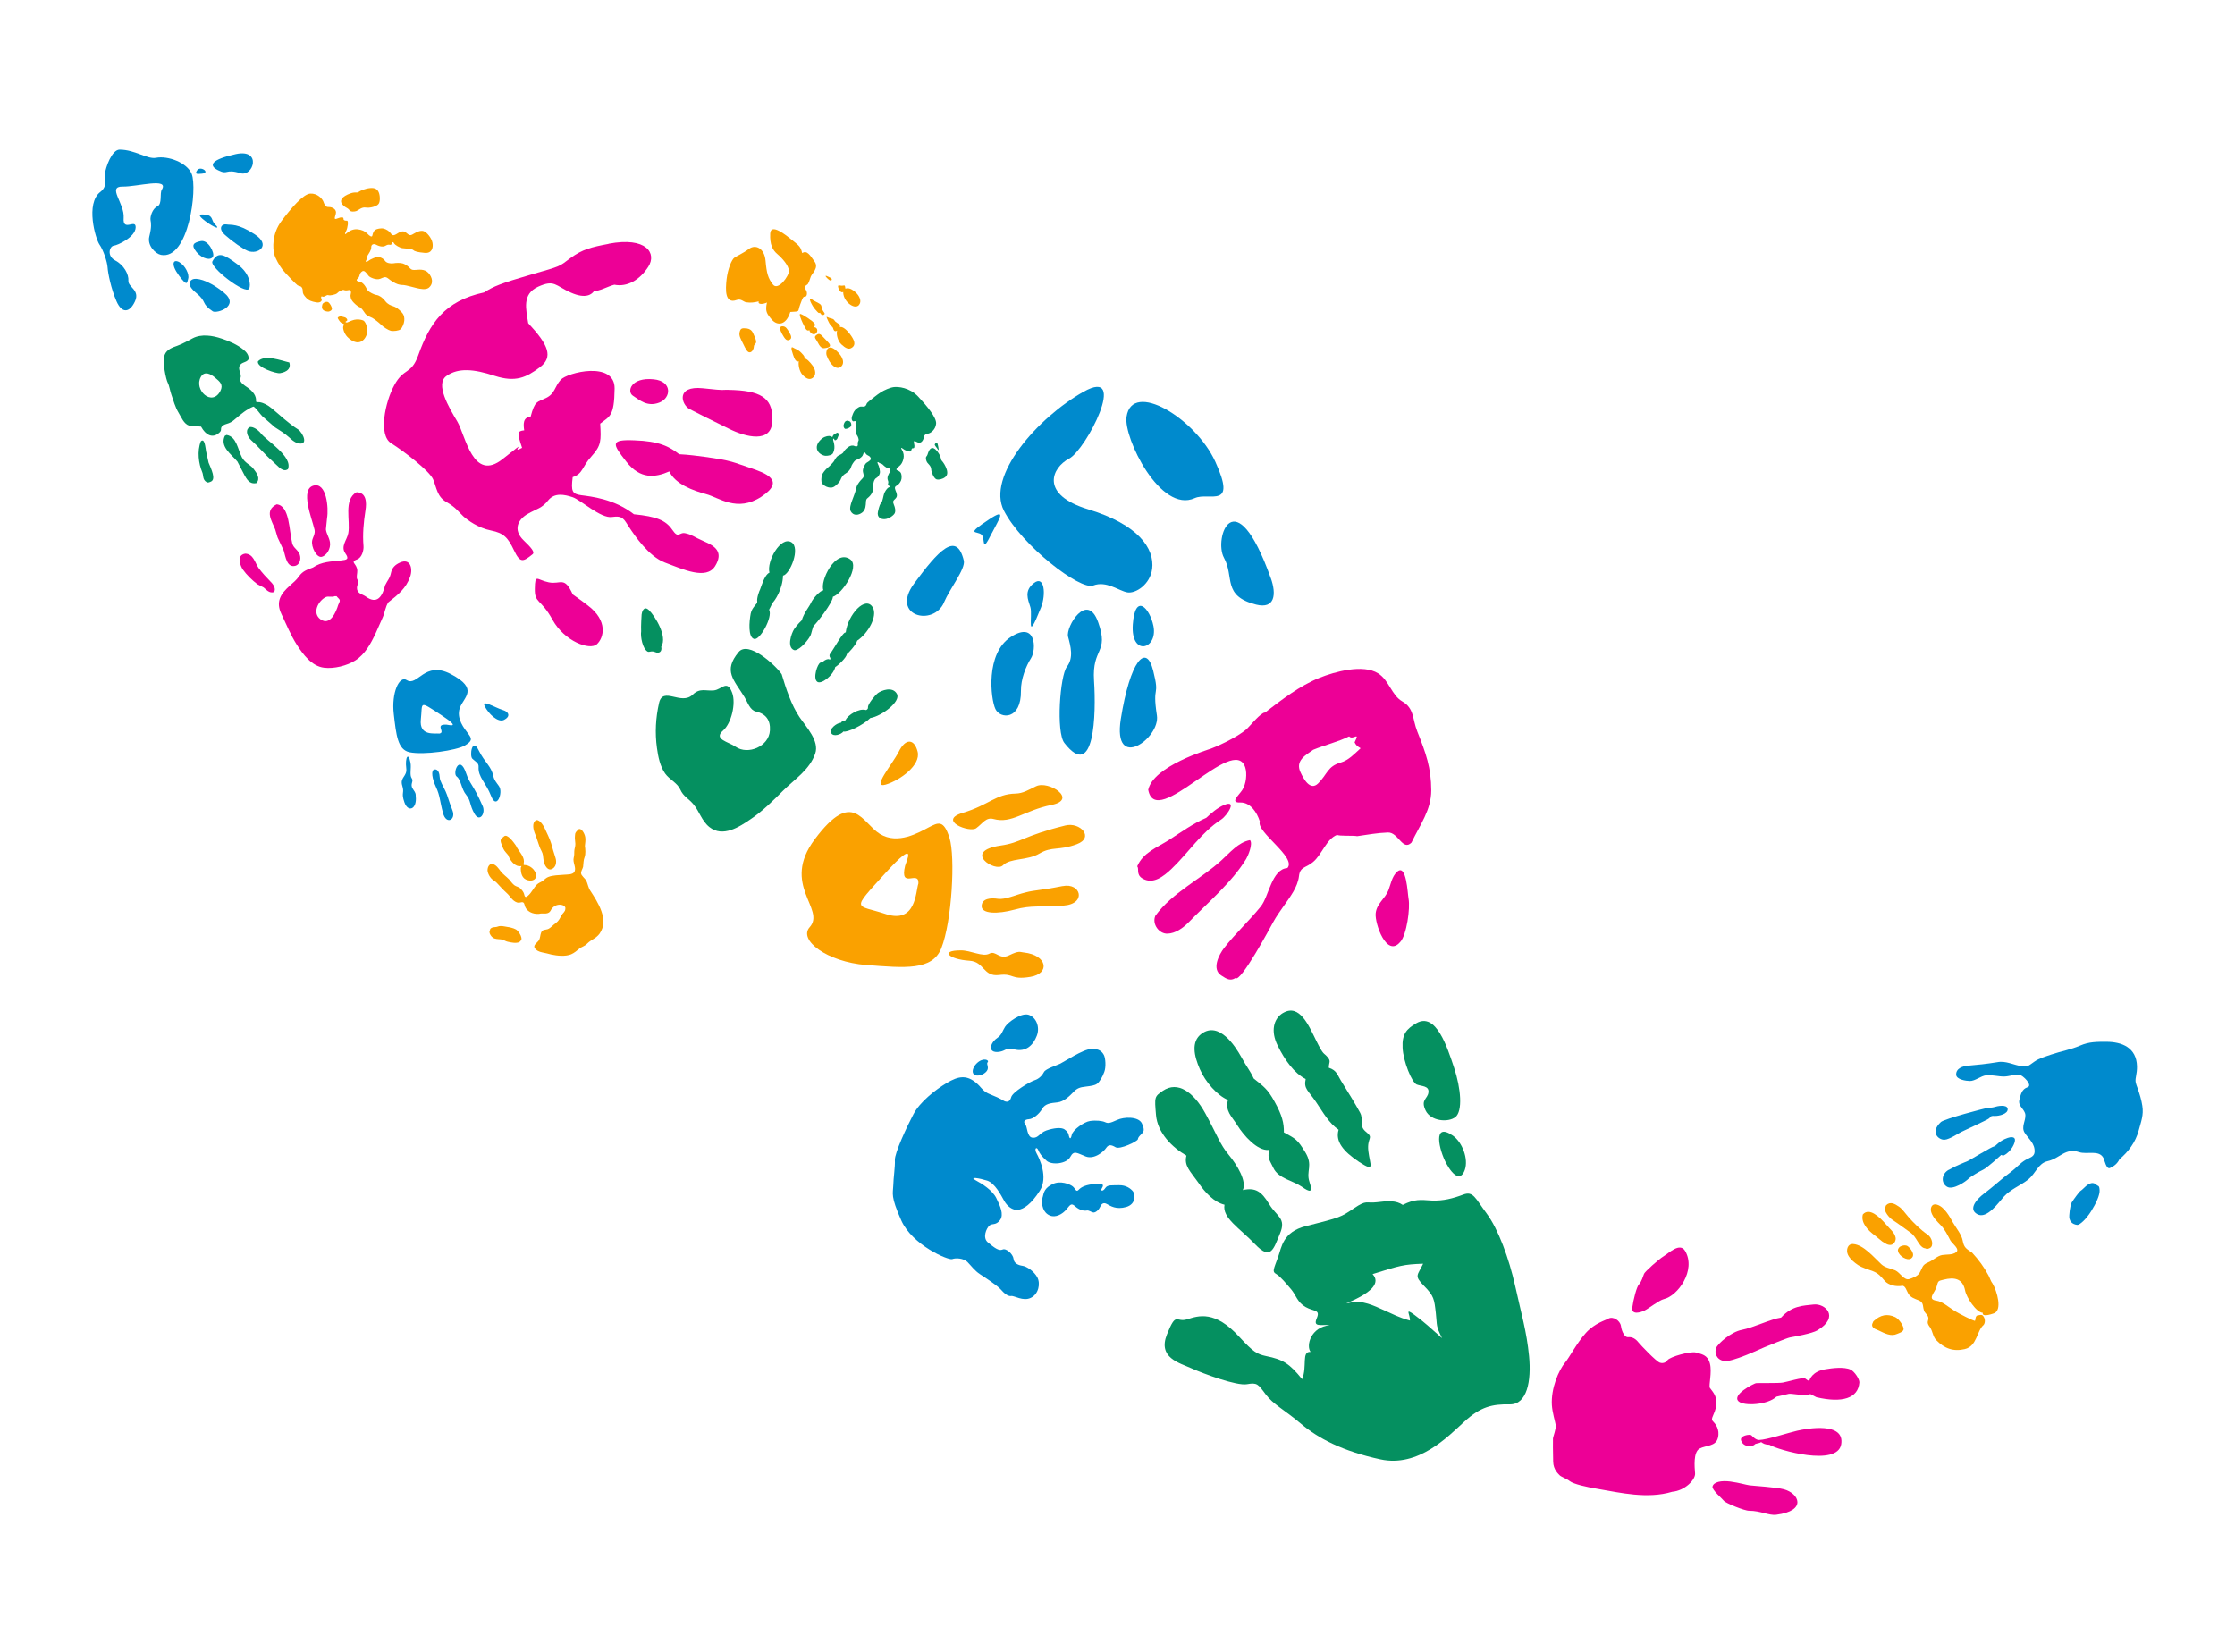 <svg width="460" height="340" viewBox="0 0 460 340" fill="none" xmlns="http://www.w3.org/2000/svg">
<g clip-path="url(#clip0_13_881)">
<path d="M405.38 222.494C404.694 222.494 402.661 222.214 402.613 221.212C402.556 219.898 403.952 219.457 404.944 219.361C407.057 219.176 408.985 218.976 411.066 218.631C412.873 218.279 414.414 219.232 416.221 219.481C417.39 219.665 417.737 219.176 418.697 218.527C419.681 217.822 421.052 217.453 422.19 217.052C424.198 216.371 426.166 216.059 428.134 215.209C429.974 214.408 431.579 214.432 433.515 214.432C436.749 214.432 439.726 215.642 439.83 219.465C439.847 220.186 439.75 220.916 439.613 221.621C439.395 222.703 439.613 223.023 439.968 224.033C440.371 225.195 440.742 226.373 440.927 227.608C441.234 229.515 440.653 230.902 440.177 232.681C439.516 235.133 438.064 237.041 436.209 238.628C435.797 239.485 435.128 240.03 434.265 240.415C433.498 240.72 433.168 238.852 432.926 238.355C432.022 236.608 429.554 237.674 427.933 237.145C425.045 236.183 424.013 238.427 421.423 239.004C419.504 239.429 418.947 241.569 417.447 242.779C415.825 244.054 413.841 244.743 412.405 246.33C411.349 247.508 408.921 251.002 406.969 249.92C404.871 248.782 407.203 246.554 408.227 245.769C410.187 244.318 411.978 242.603 413.938 241.168C414.995 240.399 415.737 239.413 416.922 238.732C417.681 238.307 418.665 238.123 418.753 237.145C418.866 235.358 417.552 234.476 416.705 233.146C415.954 231.968 416.93 230.709 416.858 229.499C416.793 228.321 415.269 227.712 415.624 226.373C415.906 225.3 416.084 224.194 417.293 223.785C418.479 223.408 416.293 221.268 415.632 221.212C414.64 221.108 413.543 221.549 412.526 221.573C411.316 221.597 410.026 221.212 408.824 221.316C407.63 221.445 406.549 222.526 405.38 222.502" fill="#008ACD"/>
<path d="M399.459 230.949C400.201 230.292 408.622 228.056 409.187 228.031C409.735 227.999 410.26 227.951 410.607 227.823C410.961 227.703 413.115 227.222 413.212 228.248C413.325 229.282 411.381 229.739 410.502 229.691C409.622 229.634 409.695 229.923 409.437 230.163C409.187 230.444 404.121 232.76 403.71 232.96C403.29 233.137 401.25 234.547 400.209 234.587C399.007 234.652 397.168 233.065 399.467 230.949" fill="#008ACD"/>
<path d="M401.104 240.784C402.927 239.75 404.468 239.221 405 238.973C405.533 238.716 409.953 236.024 410.373 235.975C410.792 235.951 411.292 234.869 413.228 234.212C413.809 234.004 414.664 233.932 414.712 234.573C414.777 235.214 413.986 237.017 412.446 237.803C412.026 237.979 412.042 237.578 411.808 237.779C411.566 238.003 408.977 240.392 408.146 240.768C407.34 241.145 405.557 242.203 405.138 242.628C404.718 243.084 401.919 245.104 400.669 244.231C399.411 243.405 399.644 241.546 401.104 240.768" fill="#008ACD"/>
<path d="M428.183 245.144C428.578 244.912 429.231 244.15 429.667 243.878C430.086 243.621 430.756 243.204 431.458 243.846C431.845 244.214 432.071 243.91 432.135 244.952C432.208 245.937 431.417 247.669 430.417 249.263C429.385 250.946 428.013 252.181 427.529 252.125C426.368 251.98 426.029 251.291 425.916 250.786C425.803 250.289 426.053 248.069 426.4 247.492C426.747 246.915 427.981 245.248 428.183 245.128" fill="#008ACD"/>
<path d="M365.573 311.778C364.097 311.962 362.314 310.952 360.023 310.952C359.039 310.976 355.151 309.365 354.813 308.916C354.474 308.46 352.32 306.68 352.465 305.975C352.683 305.021 354.24 304.693 356.152 304.941C358.055 305.206 359.338 305.622 360.064 305.719C360.798 305.823 365.565 306.103 367.138 306.528C370.251 307.353 372.018 310.952 365.565 311.778" fill="#ED0096"/>
<path d="M378.947 297.287C378.148 301.92 366.033 298.497 364.169 297.375C363.226 297.351 362.895 297.119 362.475 296.822C362.032 297.151 361.322 297.047 361.104 297.359C360.903 297.632 358.926 298.105 358.354 296.526C357.975 295.468 360.152 295.163 360.451 295.412C360.733 295.692 361.362 296.39 362.032 296.39C363.621 296.374 368.178 294.859 369.896 294.482C371.994 294.009 379.737 292.631 378.947 297.295" fill="#ED0096"/>
<path d="M380.907 281.922C381.689 282.29 382.746 283.901 382.689 284.558C382.439 287.82 379.164 288.83 373.865 287.596L372.607 286.947C371.235 287.396 368.67 286.762 368.154 286.891C367.606 287.011 366.323 287.347 365.621 287.476C363.831 289.183 358.934 289.455 357.837 288.445C356.361 287.099 360.911 284.807 361.395 284.695C361.887 284.631 366.129 284.727 366.92 284.574C367.718 284.454 371.139 283.42 371.502 283.717C371.897 284.021 372.316 284.318 372.389 284.15C372.469 283.949 372.994 282.242 375.72 281.833C377.075 281.601 379.544 281.28 380.907 281.914" fill="#ED0096"/>
<path d="M374.107 273.795C372.937 274.509 369.106 275.15 368.388 275.286C367.686 275.43 364.032 276.945 363.105 277.322C362.185 277.699 356.482 280.416 354.853 280.135C353.215 279.871 352.844 278.396 353.207 277.458C353.562 276.56 356.256 274.14 358.523 273.715C360.798 273.291 364.565 271.455 366.573 271.199C368.856 268.698 371.147 268.754 373.26 268.506C375.631 268.225 378.68 271.022 374.107 273.787" fill="#ED0096"/>
<path d="M346.835 257.494C349.142 261.461 345.319 266.751 342.431 267.4C341.479 267.632 339.374 269.291 338.543 269.708C337.72 270.141 335.736 270.75 335.954 269.131C336.163 267.528 336.865 264.803 337.325 264.37C337.801 263.93 338.212 262.615 338.374 262.182C338.527 261.758 341.382 259.193 342.423 258.56C343.471 257.927 345.77 255.642 346.827 257.486" fill="#ED0096"/>
<path d="M326.403 274.349C324.58 276.361 322.903 279.559 322.177 280.384C320.765 282.067 319.2 285.794 319.402 289.216C319.491 290.723 320.096 292.654 320.2 293.36C320.297 294.041 319.676 295.676 319.628 296.053C319.595 296.437 319.628 299.098 319.668 300.837C319.7 302.52 320.741 303.354 321.007 303.658C321.265 303.955 322.507 304.388 323.088 304.861C323.814 305.438 326.532 306.103 329.307 306.536C333.356 307.225 339.1 308.579 344.157 307.049C346.819 306.816 348.973 304.532 348.876 303.274C348.779 301.967 348.472 298.914 349.795 298.168C351.118 297.447 353.143 297.752 353.578 295.948C354.03 294.169 353.03 293.031 352.506 292.486C351.981 291.941 352.941 291.22 353.24 289.256C353.53 287.277 352.199 286.139 351.925 285.666C351.642 285.161 352.409 282.444 351.925 280.633C351.449 278.821 350.166 278.725 349.045 278.388C347.932 278.084 343.713 279.246 343.189 279.975C343.004 280.28 342.455 280.737 341.632 280.48C340.842 280.208 337.761 276.954 337.228 276.313C336.704 275.639 335.994 275.126 335.091 275.231C334.478 275.327 333.8 274.237 333.615 272.914C333.437 271.8 332.001 270.847 331.001 271.424C330.533 271.728 328.242 272.313 326.403 274.349Z" fill="#ED0096"/>
<path d="M58.936 96.738C57.919 97.018 57.016 95.712 56.008 94.854C54.604 93.644 53.047 91.785 51.692 90.598C50.837 89.821 50.579 88.635 51.112 88.114C51.668 87.401 53.185 88.507 53.669 89.164C54.838 90.727 60.347 93.965 59.258 96.585C59.145 96.625 59.041 96.681 58.928 96.73" fill="#059060"/>
<path d="M50.41 97.979C49.886 96.969 49.385 95.983 48.869 95.013C47.562 93.451 45.207 91.912 46.28 89.7C46.393 89.628 46.514 89.579 46.635 89.523C48.708 89.852 48.95 92.545 49.789 94.132C50.394 95.286 51.547 95.695 52.104 96.4C52.951 97.498 53.62 98.484 52.773 99.438C51.757 99.638 51.071 99.205 50.426 97.979" fill="#059060"/>
<path d="M42.513 99.229C41.642 98.7 41.924 97.875 41.618 97.17C40.892 95.454 40.529 92.898 41.327 90.854C41.497 90.702 41.497 90.654 41.747 90.678C42.182 90.83 42.336 92.409 42.408 92.866C42.586 93.643 42.755 94.445 42.932 95.23C43.497 96.569 44.465 98.596 43.449 99.109C42.763 99.438 42.699 99.285 42.513 99.237" fill="#059060"/>
<path d="M57.629 76.812C56.871 76.94 52.781 75.61 53.088 74.376C54.507 72.869 57.928 74.247 59.541 74.6C60.105 76.363 58.081 76.74 57.629 76.812Z" fill="#059060"/>
<path d="M51.152 73.975C51.297 73.142 50.692 72.444 50.136 71.988C48.861 70.93 47.151 70.208 45.618 69.695C43.779 69.062 41.456 68.686 39.674 69.623C38.601 70.176 37.609 70.769 36.463 71.178C35.511 71.507 34.334 71.924 33.914 72.989C33.334 74.432 34.197 78.175 34.528 78.776C34.85 79.377 35.02 80.523 35.278 81.244C35.713 82.479 36.06 83.809 36.738 84.915C37.326 85.869 37.827 87.263 38.948 87.608C39.738 87.865 40.577 87.68 41.384 87.808C42.352 89.596 43.642 90.093 44.764 89.339C45.885 88.61 45.264 88.377 45.635 87.832C45.933 87.376 46.635 87.279 47.078 87.103C47.7 86.871 48.03 86.574 48.522 86.149C49.627 85.212 50.765 84.242 52.112 83.697C52.426 83.577 53.685 85.436 54.023 85.709C54.887 86.47 55.733 87.215 56.597 87.953C57.621 88.602 58.597 89.203 59.5 90.012C60.009 90.485 60.541 90.99 61.227 91.191C63.574 91.872 62.453 89.203 61.372 88.401C59.299 87.095 57.71 85.5 55.838 83.977C55.12 83.392 54.33 82.936 53.443 82.783C52.322 82.807 52.854 82.679 52.636 81.853C52.37 80.74 51.273 79.962 50.402 79.385C50.063 79.137 49.7 78.856 49.498 78.455C49.256 77.942 49.587 77.902 49.563 77.397C49.547 76.692 49.031 76.035 49.289 75.362C49.619 74.48 50.74 74.68 51.16 73.951M41.343 77.566C42.077 76.283 43.4 76.989 44.255 77.718C45.239 78.552 46.038 79.153 45.352 80.483C43.61 83.801 39.827 80.211 41.343 77.566Z" fill="#059060"/>
<path d="M234.061 178.318C234.497 178.807 233.795 179.977 235.086 180.787C237.296 182.141 239.45 180.418 241.152 178.807C244.709 175.401 247.209 171.361 251.347 168.676C252.541 167.899 254.824 164.453 251.88 165.711C250.533 166.288 249.347 167.322 248.266 168.332C245.532 169.51 243.104 171.273 240.587 172.892C238.207 174.423 235.255 175.457 234.053 178.326" fill="#ED0096"/>
<path d="M236.336 162.609C237.941 171.017 253.945 150.892 256.284 157.929C256.703 159.187 256.502 161.375 255.663 162.633C254.921 163.739 253.081 165.254 255.259 165.174C257.324 165.126 258.704 167.17 259.301 169.093C258.462 171.217 266.955 176.499 264.963 178.671C261.737 178.895 261.164 184.505 259.502 186.565C257.107 189.538 254.235 192.151 251.936 195.125C250.863 196.535 249.355 199.452 251.331 200.759C252.501 201.544 253.243 201.945 254.259 201.312C255.275 202.418 261.535 190.741 262.059 189.771C263.317 187.503 264.89 185.74 266.189 183.527C266.754 182.55 267.222 181.46 267.351 180.338C267.576 178.342 268.738 178.703 270.238 177.436C272.094 175.906 272.997 172.636 275.223 171.834C275.514 172.131 278.603 171.93 279.329 172.107C281.507 171.802 283.443 171.425 285.653 171.353C287.798 171.265 288.67 175.248 290.501 173.437C292.291 169.71 294.574 166.713 294.574 162.665C294.558 158.033 293.485 155.044 291.711 150.587C290.662 147.951 291.106 145.787 288.581 144.352C286.403 143.086 285.887 140 283.636 138.59C280.563 136.65 274.731 138.237 271.553 139.519C267.464 141.178 263.866 143.975 260.357 146.66C259.494 146.644 257.284 149.409 256.663 149.986C254.485 151.95 249.71 153.938 249.258 154.082C248.814 154.258 237.304 157.656 236.312 162.609M270.246 154.338C272.747 153.304 275.336 152.727 277.675 151.565C278.466 152.439 279.998 150.379 278.797 152.799C279.16 153.449 279.256 153.529 280.039 154.01C278.772 155.148 277.595 156.47 275.949 156.951C273.199 157.728 273.199 159.371 271.287 161.255C269.625 162.89 268.23 160.197 267.641 158.899C266.6 156.606 268.617 155.476 270.246 154.346" fill="#ED0096"/>
<path d="M237.788 188.496C237.046 190.211 238.578 192.255 240.305 192.175C241.902 192.119 243.418 191.069 244.596 189.883C248.451 185.907 253.622 181.532 256.493 176.779C256.864 176.146 257.937 173.653 257.268 172.924C254.856 173.357 253.114 175.537 251.355 177.115C247.104 180.979 241.24 183.744 237.796 188.488" fill="#ED0096"/>
<path d="M288.21 193.859C285.411 197.249 282.926 190.084 283.136 188C283.338 185.98 285.056 185.003 285.75 183.272C286.226 182.093 286.451 180.434 287.54 179.449C289.492 177.637 289.702 183.929 289.904 184.979C290.275 186.926 289.525 192.408 288.21 193.867" fill="#ED0096"/>
<path d="M184.615 142.877C185.398 144.391 181.518 147.389 179.13 147.79C177.638 149.272 174.299 150.835 173.605 150.555C173.032 151.26 171.548 151.621 171.137 150.979C170.403 150.066 172.427 148.695 173.024 148.791C173.597 148.062 173.936 148.463 174.065 148.166C174.484 147.205 176.807 145.698 178.227 146.147C178.227 146.147 178.687 146.05 178.646 145.578C178.59 144.944 180.042 143.165 180.687 142.652C181.324 142.171 183.72 141.146 184.624 142.869" fill="#059060"/>
<path d="M179.655 125.068C180.631 126.831 178.695 130.357 176.428 131.864C176.243 132.641 174.597 134.477 174.283 134.629C174.283 135.318 172.379 137.073 171.911 137.29C171.508 139.053 168.975 140.969 168.185 140.311C167.257 139.582 168.257 136.585 168.862 136.384C169.483 136.184 169.298 136.288 169.524 136.072C169.749 135.863 170.411 135.535 170.677 135.711C170.951 135.887 170.967 135.479 170.838 135.318C170.717 135.158 170.653 134.781 170.854 134.557C171.621 133.603 173.5 129.997 174.065 130.181C174.5 126.51 178.187 122.431 179.655 125.068Z" fill="#059060"/>
<path d="M175.025 115.155C177.009 116.67 173.339 122.232 171.427 122.833C171.387 124.1 167.935 128.427 167.58 128.692C167.233 128.948 167.047 130.407 166.773 130.888C165.966 132.347 164.151 134.078 163.426 133.805C161.901 133.22 162.869 130.383 163.458 129.477C164.047 128.572 165.023 127.666 165.023 127.666C165.418 126.223 166.587 124.821 166.87 124.164C167.362 123.066 168.878 121.503 169.483 121.503C168.669 119.74 171.919 112.831 175.041 115.163" fill="#059060"/>
<path d="M162.885 111.612C164.829 112.798 162.579 118.232 161.159 118.481C161.078 121.278 159.481 123.714 158.836 124.251C158.852 124.62 158.255 125.421 158.312 125.526C159.07 127.04 156.384 131.873 155.206 131.512C153.94 131.16 154.19 127.962 154.512 126.279C154.795 124.892 155.956 124.315 155.851 123.81C155.714 123.105 156.295 121.574 156.44 121.326C156.577 121.077 157.287 118.328 158.368 117.864C157.739 115.563 160.675 110.282 162.885 111.612Z" fill="#059060"/>
<path d="M133.581 125.598C134.742 126.728 137.46 130.984 136.097 133.116C136.315 134.158 135.621 134.575 134.839 134.222C134.073 133.869 133.629 134.318 133.29 134.118C132.25 133.541 131.79 131.032 131.959 129.942C131.903 128.812 132.032 126.817 132.056 126.472C132.088 126.135 132.435 124.5 133.572 125.59" fill="#059060"/>
<path d="M160.877 138.75C161.74 141.675 162.885 145.145 164.547 147.59C165.942 149.65 168.677 152.495 167.789 155.091C166.636 158.482 163.506 160.397 161.127 162.785C159.038 164.869 157.029 166.881 154.593 168.54C152.149 170.231 148.761 172.427 146.003 170.231C144.397 168.941 143.962 167.009 142.703 165.526C141.639 164.268 140.663 163.964 140.017 162.505C139.412 161.142 137.767 160.437 136.896 159.211C135.847 157.728 135.452 155.733 135.21 153.945C134.774 150.828 134.952 147.742 135.645 144.689C136.428 141.194 140.211 145.274 142.566 142.981C144.075 141.547 145.196 142.26 146.914 142.108C148.551 141.956 149.665 139.743 150.705 142.637C151.496 144.801 150.536 148.872 148.826 150.363C146.737 152.166 149.939 152.671 151.407 153.705C153.915 155.444 158.279 153.681 158.465 150.331C158.594 148.167 157.578 146.909 155.601 146.46C154.327 146.155 153.899 144.576 153.254 143.518C151.052 139.912 148.769 138.125 152.028 134.205C154.028 131.793 159.634 136.922 160.877 138.758" fill="#059060"/>
<path d="M383.399 249.969C384.746 248.438 386.868 250.522 388.118 251.956C388.973 252.982 389.868 253.591 390.134 254.673C390.288 255.274 389.884 256.124 389.175 256.236C388.433 256.308 387.981 255.859 387.392 255.531C386.924 255.154 386.456 254.785 385.988 254.385C384.327 253.174 382.972 251.636 383.399 249.977" fill="#FAA100"/>
<path d="M398.644 247.948C397.531 247.652 397.176 248.734 397.531 249.647C397.918 250.673 398.66 251.379 399.419 252.164C400.298 253.07 400.806 254.144 401.403 255.282C401.726 255.907 403.444 257.093 402.629 257.734C401.839 258.343 400.661 258.167 399.741 258.319C398.765 258.472 397.814 259.441 396.878 259.826C395.547 260.355 395.716 260.956 395.039 262.062C394.619 262.695 393.667 263.032 393.014 263.256C391.909 263.657 391.094 261.926 390.062 261.469C389.078 261.044 387.989 260.964 387.198 260.211C385.698 258.824 383.561 256.211 381.423 256.059C380.197 255.987 379.907 257.398 380.358 258.303C380.802 259.177 381.625 259.85 382.423 260.387C383.367 260.988 384.44 261.245 385.464 261.645C386.642 262.102 387.11 262.727 387.908 263.641C388.723 264.571 390.32 264.867 391.457 264.667C392.143 264.539 392.433 265.725 392.724 266.198C393.2 267.063 394.063 267.312 394.894 267.64C396.103 268.137 395.587 268.979 396.12 270.029C396.636 270.71 397.096 270.99 396.805 271.872C396.644 272.345 396.91 272.778 397.2 273.146C397.805 274.012 397.789 275.094 398.499 275.823C400.177 277.57 402.032 278.236 404.379 277.683C406.912 277.106 406.848 273.916 408.227 272.746C408.574 272.401 408.703 271.439 408.106 270.79C407.824 270.51 407.469 270.71 407.114 270.734C406.42 270.758 406.678 271.904 406.42 271.872C406.154 271.84 403.42 270.558 402.048 269.652C400.951 268.979 399.806 267.897 398.523 267.712C396.555 267.432 398.257 266.061 398.588 264.819C398.927 263.617 398.854 263.681 400.056 263.385C402.153 262.864 403.952 263.08 404.452 265.629C404.726 267.063 406.759 270.157 408.09 270.213C407.953 270.718 408.525 270.966 410.348 270.333C412.179 269.732 411.026 265.757 410.106 264.194C409.743 263.769 409.542 263.016 409.276 262.535C408.3 260.724 407.283 259.353 405.904 257.846C404.775 257.045 404.234 256.893 403.96 255.386C403.75 254.112 402.605 252.773 401.968 251.659C401.242 250.377 400.185 248.389 398.677 247.956" fill="#FAA100"/>
<path d="M388.158 248.109C389.037 247.204 390.005 247.781 390.909 248.414C391.498 248.814 392.111 249.696 392.716 250.401C393.845 251.708 395.265 253.118 396.749 254.128C397.717 254.809 398.023 256.444 397.225 256.869C396.442 257.27 396.426 256.901 396.023 256.901C394.821 256.476 394.555 254.633 393.143 253.655C391.965 252.822 390.602 251.796 389.546 251.115C388.771 250.618 387.86 249.384 387.924 248.766C388.005 248.534 388.086 248.334 388.158 248.133" fill="#FAA100"/>
<path d="M390.844 256.813C391.078 256.429 392.127 256.156 392.611 256.485C393.103 256.813 394.466 258.344 393.272 259.073C392.579 259.506 390.877 258.617 390.651 257.527C390.586 257.286 390.602 257.182 390.836 256.805" fill="#FAA100"/>
<path d="M385.545 271.991C387.053 270.581 388.449 270.356 390.078 271.102C390.869 271.486 391.966 273.097 391.764 273.706C391.578 274.203 390.804 274.404 390.465 274.556C389.199 275.157 387.924 274.452 386.634 273.835C386.279 273.65 385.521 273.506 385.327 272.905C385.23 272.568 385.448 272.336 385.561 271.999" fill="#FAA100"/>
<path d="M64.493 99.959C67.228 99.157 67.663 104.623 67.317 106.603C67.252 107.388 67.155 108.19 67.075 108.967C67.196 109.921 67.72 110.53 67.905 111.564C68.147 112.974 67.163 114.353 66.244 114.601C65.171 114.882 64.001 112.574 64.251 111.259C64.372 110.602 64.937 109.873 64.735 109.015C64.155 106.579 61.759 100.76 64.485 99.959" fill="#ED0096"/>
<path d="M56.935 103.807C59.646 104.007 59.5 109.313 60.154 111.861C60.412 112.839 61.396 113.192 61.711 114.202C62.041 115.235 61.565 116.261 60.783 116.462C59.033 116.919 58.758 114.53 58.395 113.32C57.976 112.414 57.548 111.509 57.121 110.603C56.96 110.05 56.806 109.513 56.637 108.968C55.951 107.189 54.386 105.073 56.935 103.807Z" fill="#ED0096"/>
<path d="M50.458 113.953C52.184 114.001 52.459 115.845 53.233 116.919C53.927 117.872 54.814 118.826 55.629 119.66C55.992 120.012 56.782 120.862 56.508 121.671C56.468 121.743 56.443 121.823 56.403 121.872C55.395 122.176 54.846 121.375 54.249 120.91C53.838 120.685 53.419 120.485 52.991 120.261C51.95 119.483 50.733 118.305 49.974 117.215C49.74 116.894 48.353 114.33 50.458 113.953Z" fill="#ED0096"/>
<path d="M82.336 115.787C81.408 116.188 80.698 116.813 80.481 117.871C80.247 119.057 79.739 119.466 79.263 120.467C78.722 122.703 77.666 124.507 75.31 122.8C74.697 122.343 73.689 122.223 73.511 121.365C73.334 120.515 73.858 120.035 73.761 119.706C73.657 119.353 73.415 119.209 73.431 118.8C73.431 118.199 73.641 117.614 73.479 117.013C73.124 115.803 72.068 115.683 73.568 115.106C74.463 114.753 74.883 113.294 74.818 112.421C74.609 109.976 74.834 107.508 75.222 105.039C75.48 103.428 75.423 101.345 73.382 101.312C70.64 102.843 72.172 107.227 71.68 109.768C71.398 111.203 70.051 112.461 71.092 113.919C71.93 115.106 71.374 115.234 70.196 115.354C68.139 115.587 66.195 115.587 64.405 116.813C63.187 117.27 62.324 117.518 61.541 118.624C61.025 119.377 60.347 119.93 59.67 120.532C57.807 122.191 56.702 123.801 57.903 126.342C58.928 128.482 59.807 130.702 61.09 132.706C62.404 134.741 64.171 137.13 66.704 137.434C68.728 137.691 71.414 137.034 73.157 135.92C75.157 134.645 76.343 132.433 77.343 130.293C77.819 129.267 78.254 128.201 78.73 127.168C79.206 126.166 79.311 124.835 79.948 123.954C81.892 122.439 83.562 121.133 84.417 118.696C85.014 116.989 84.441 114.849 82.344 115.779M69.607 124.515C69.204 125.901 67.954 128.899 65.962 127.472C64.163 126.158 65.542 123.641 67.026 122.912C67.559 122.639 68.365 122.992 68.882 122.711H69.277C69.422 122.96 69.833 123.24 69.906 123.465C70.027 123.818 69.688 124.266 69.607 124.515Z" fill="#ED0096"/>
<path d="M110.172 168.925C110.842 168.396 111.753 169.703 112.132 170.536C112.584 171.522 113.1 172.524 113.431 173.566C113.722 174.567 113.972 175.521 114.31 176.507C114.625 177.413 114.472 178.567 113.471 178.919C112.625 179.2 112.052 177.99 111.915 177.332C111.818 176.908 111.818 176.451 111.745 176.018C111.681 175.473 111.269 174.896 111.076 174.367C110.745 173.501 110.527 172.628 110.172 171.77C109.713 170.704 109.511 169.478 110.172 168.925Z" fill="#FAA100"/>
<path d="M103.768 172.121C104.429 171.592 105.68 173.3 106.204 174.069C106.631 175.095 107.849 176.129 107.833 177.307C107.825 177.563 107.744 177.812 107.793 178.028C108.099 178.028 108.406 178.092 108.696 178.188C109.261 178.405 109.777 178.814 110.084 179.367C110.818 180.673 109.89 181.531 108.624 181.178C107.406 180.873 107.172 179.687 107.188 178.613C107.406 178.06 107.39 178.333 106.801 178.285C106.276 178.229 105.841 177.884 105.486 177.523C105.066 177.042 104.8 176.594 104.574 175.992C104.252 175.568 103.832 175.223 103.598 174.702C103.413 174.301 103.211 173.861 103.09 173.396C102.929 172.747 103.139 172.65 103.776 172.113" fill="#FAA100"/>
<path d="M118.892 170.832C119.545 170.103 120.36 171.546 120.465 172.371C120.546 172.98 120.433 173.541 120.384 174.11C120.481 174.8 120.562 175.745 120.328 176.403C120.054 177.108 120.11 177.693 120.013 178.406C119.941 178.807 119.489 179.416 119.61 179.793C119.57 180.145 120.465 180.899 120.65 181.227C120.981 181.909 121.054 182.662 121.465 183.287C123.014 185.659 125.442 189.322 123.401 192.175C122.691 193.153 121.651 193.402 120.844 194.227C120.352 194.764 119.763 194.836 119.239 195.261C118.715 195.694 118.19 196.143 117.545 196.423C116.367 196.904 114.69 196.728 113.48 196.471C112.834 196.319 112.278 196.143 111.624 196.038C111.019 195.918 110.374 195.67 110.035 195.093C109.697 194.516 110.6 194.011 110.898 193.554C111.197 193.105 111.173 192.424 111.374 191.951C111.657 191.278 112.165 191.43 112.721 191.254C113.326 191.045 113.907 190.292 114.464 189.939C115.012 189.539 115.246 188.986 115.561 188.408C115.762 188.008 116.351 187.631 116.343 187.126C116.537 186.517 115.77 186.245 115.359 186.22C114.585 186.164 113.867 186.549 113.439 187.222C112.883 188.457 111.891 187.823 110.906 188.096C109.721 188.192 108.261 187.647 107.97 186.261C107.753 185.235 107.123 185.98 106.422 185.756C105.397 185.403 105.018 184.449 104.276 183.8C103.518 183.119 102.905 182.414 102.235 181.708C101.896 181.332 101.421 181.179 101.09 180.779C100.743 180.378 100.509 179.945 100.38 179.448C100.227 178.775 100.566 177.661 101.445 177.861C102.122 178.022 102.614 178.767 103.018 179.296C103.55 179.993 104.236 180.426 104.816 181.043C105.171 181.452 105.47 181.925 105.905 182.237C106.293 182.51 106.801 182.534 107.123 182.894C107.414 183.191 107.744 183.568 107.849 183.96C108.003 184.626 108.14 184.85 108.721 184.321C109.438 183.688 109.818 182.758 110.479 182.085C110.81 181.732 111.277 181.604 111.681 181.332C112.036 181.051 112.439 180.65 112.842 180.506C113.818 180.121 114.996 180.145 116.02 180.049C116.593 179.977 117.964 180.113 118.263 179.368C118.626 178.526 117.827 177.493 118.085 176.523C118.214 176.074 118.182 175.649 118.198 175.192C118.214 174.687 118.448 174.207 118.416 173.662C118.4 173.133 118.263 172.58 118.335 172.051C118.416 171.498 118.263 171.522 118.924 170.832" fill="#FAA100"/>
<path d="M100.929 191.173C101.372 190.716 101.888 190.917 102.437 190.716C103.082 190.468 103.808 190.692 104.462 190.796C104.695 190.812 105.688 191.005 106.204 191.317C106.728 191.646 107.244 192.552 107.309 192.984C107.39 193.385 107.317 193.513 106.881 193.914C106.196 194.211 105.171 193.994 104.494 193.834C104.099 193.754 103.8 193.529 103.421 193.401C102.913 193.281 102.348 193.345 101.832 193.177C101.356 193.049 100.993 192.616 100.808 192.167C100.622 191.702 100.856 191.566 100.92 191.157" fill="#FAA100"/>
<path d="M200.998 218.895C200.256 219.625 199.901 220.707 200.498 221.188C201.103 221.636 202.482 221.26 203.087 220.458C203.684 219.657 202.902 219.016 203.289 218.623C203.668 218.214 202.353 217.541 200.998 218.895Z" fill="#008ACD"/>
<path d="M208.661 215.97C207.515 215.698 207.225 215.93 206.531 216.251C205.83 216.571 204.442 216.755 204.071 216.074C203.684 215.369 204.321 214.287 205.265 213.63C206.225 212.981 206.305 212.195 206.878 211.322C207.443 210.44 210.097 208.428 211.653 208.853C213.186 209.302 214.114 211.298 213.396 213.181C212.686 215.048 211.202 216.659 208.661 215.97Z" fill="#008ACD"/>
<path d="M201.692 223.648C202.216 224.202 202.652 224.787 203.668 225.187C204.684 225.596 205.83 226.093 206.491 226.518C207.161 226.926 207.838 226.902 208.128 225.812C208.411 224.763 211.96 222.647 212.944 222.342C213.904 222.038 214.549 221.284 214.88 220.635C215.227 219.978 217.461 219.297 218.227 218.928C218.986 218.567 222.898 215.971 224.592 215.906C226.286 215.802 226.874 216.54 227.205 217.165C227.528 217.774 227.673 219.601 227.278 220.643C226.899 221.701 226.302 222.679 225.81 223.055C225.31 223.424 224.592 223.512 223.43 223.657C222.285 223.785 221.68 223.969 220.913 224.795C220.131 225.604 218.945 226.774 217.63 226.902C216.308 227.047 215.13 227.135 214.501 228.217C213.88 229.315 212.621 230.325 211.766 230.365C210.919 230.421 210.532 230.83 211 231.375C211.476 231.904 211.339 234.067 212.533 234.172C213.735 234.292 213.92 233.194 215.364 232.681C216.832 232.184 218.405 231.984 219.099 232.457C219.8 232.961 219.921 233.346 220.01 233.843C220.123 234.324 220.373 234.62 220.591 233.571C220.809 232.545 223.116 230.91 224.342 230.733C225.552 230.549 226.866 230.701 227.447 230.974C228.044 231.254 228.439 231.198 229.907 230.525C231.359 229.844 234.303 229.788 235.005 231.198C235.683 232.609 235.376 232.986 234.908 233.442C234.473 233.883 234.239 234.116 234.19 234.492C234.15 234.893 230.496 236.688 229.593 236.127C228.681 235.582 228.141 235.558 227.657 236.288C227.189 237.009 225.253 238.7 223.478 238.043C221.704 237.369 221.059 236.672 220.292 238.115C219.526 239.582 216.445 239.854 215.404 238.916C214.364 237.987 213.976 237.41 213.67 236.68C213.355 235.951 212.791 236.376 213.355 237.41C213.928 238.451 215.783 242.315 214.009 245.088C212.226 247.877 210.677 248.886 209.524 249.015C208.379 249.159 207.282 248.269 206.644 247.107C205.999 245.945 204.749 243.509 203.168 243.004C201.579 242.499 199.385 242.146 200.756 242.908C202.119 243.637 204.265 244.991 205.055 246.602C205.854 248.213 206.669 250.001 205.822 251.131C204.958 252.293 204.208 251.732 203.628 252.269C203.031 252.79 202.127 254.785 203.369 255.763C204.604 256.765 205.555 257.542 206.322 257.198C207.08 256.821 208.508 258.143 208.604 259.113C208.685 260.035 209.597 260.419 210.443 260.54C211.307 260.66 212.783 261.622 213.493 262.904C214.194 264.218 213.751 266.382 212.154 267.136C210.556 267.913 208.733 266.631 208.104 266.759C207.443 266.863 206.636 266.174 205.959 265.389C205.265 264.619 202.805 262.976 201.716 262.279C200.619 261.574 199.844 260.492 199.102 259.738C198.344 259.009 196.779 258.857 195.973 259.161C195.19 259.442 187.777 256.3 185.503 251.211C183.244 246.137 183.801 245.697 183.849 244.046C183.881 242.387 184.252 240.175 184.18 238.788C184.099 237.353 186.664 231.871 187.995 229.347C189.31 226.83 192.48 224.322 194.86 222.903C197.223 221.517 199.167 220.908 201.724 223.657" fill="#008ACD"/>
<path d="M214.573 246.466C214.235 248.053 214.743 249.648 216.09 250.193C217.243 250.674 218.663 249.945 219.502 248.911C220.333 247.877 220.51 247.572 221.357 248.358C222.22 249.111 223.18 249.279 223.656 249.159C224.132 249.079 224.519 249.456 224.995 249.56C225.479 249.64 226.124 249.055 226.398 248.454C226.673 247.829 227.06 247.42 227.786 247.805C228.536 248.206 229.698 249.039 231.811 248.43C233.916 247.805 233.634 245.713 233.158 245.184C232.698 244.639 231.771 243.926 230.327 243.95C228.859 244.006 227.963 243.814 227.495 244.527C227.02 245.288 226.439 245.152 226.753 244.639C227.068 244.086 227.439 243.501 225.455 243.677C223.454 243.846 222.559 244.31 222.027 244.879C221.462 245.489 221.365 244.655 220.752 244.174C220.147 243.717 218.243 242.94 216.654 243.717C215.065 244.479 214.831 245.328 214.59 246.458" fill="#008ACD"/>
<path d="M33.108 52.456C32.067 52.264 30.252 50.581 30.736 48.665C31.22 46.726 31.107 45.948 30.986 45.291C30.873 44.642 31.349 42.943 32.398 42.478C33.438 41.965 32.834 39.801 33.301 39.048C34.898 36.483 28.187 38.471 25.219 38.407C21.976 38.367 25.687 41.861 25.453 44.858C25.219 47.872 28.026 44.882 27.921 46.846C27.832 48.81 24.259 50.477 23.404 50.573C22.549 50.693 21.936 52.689 23.727 53.618C25.526 54.572 26.534 56.48 26.429 57.786C26.332 59.1 28.873 59.685 27.776 62.042C26.687 64.382 25.098 64.582 23.977 62.002C22.856 59.429 22.21 56.159 22.146 55.053C22.081 53.947 21.299 51.502 20.476 50.34C19.653 49.162 17.556 41.893 20.645 39.513C22.146 38.319 21.428 37.413 21.573 35.906C21.734 34.399 23.041 30.801 24.614 30.801C27.76 30.801 30.333 32.828 32.108 32.484C34.592 32.011 38.512 33.486 39.448 35.786C40.682 38.823 38.843 53.57 33.124 52.464" fill="#008ACD"/>
<path d="M43.779 64.077C44.586 64.614 49.547 63.003 46.038 60.19C42.537 57.369 40.279 57.233 39.714 57.473C39.149 57.69 38.165 58.475 40.424 60.334C42.691 62.202 41.327 62.45 43.788 64.077" fill="#008ACD"/>
<path d="M38.722 57.393C39.028 56.487 38.133 54.652 36.883 53.947C35.633 53.266 35.068 54.347 36.867 56.76C38.649 59.148 38.48 58.122 38.73 57.385" fill="#008ACD"/>
<path d="M51.273 59.429C51.652 58.748 51.507 56.328 48.893 54.42C46.28 52.489 44.885 51.575 43.715 53.811C43.102 55.005 50.531 60.736 51.273 59.429Z" fill="#008ACD"/>
<path d="M43.844 52.809C44.215 52.08 42.876 49.339 41.368 49.62C39.851 49.924 39.238 50.381 40.456 51.888C41.698 53.362 43.425 53.651 43.844 52.809Z" fill="#008ACD"/>
<path d="M50.966 51.631C53.088 52.505 55.927 50.493 52.41 48.217C48.901 45.917 47.506 46.358 46.627 46.197C45.723 46.021 44.739 46.951 46.336 48.385C47.925 49.804 49.974 51.198 50.974 51.631" fill="#008ACD"/>
<path d="M44.207 46.117C43.505 45.443 43.876 44.41 42.432 44.209C40.98 44.001 40.496 44.185 42.271 45.523C44.046 46.83 45.538 47.415 44.207 46.125" fill="#008ACD"/>
<path d="M41.569 35.753C40.448 35.865 40.061 35.841 40.561 35.08C41.239 34.022 43.4 35.585 41.569 35.753Z" fill="#008ACD"/>
<path d="M49.474 35.649C52.152 36.49 53.975 30.552 48.538 31.722C43.578 32.812 42.787 34.014 44.892 35.048C46.998 36.106 46.248 34.671 49.474 35.649Z" fill="#008ACD"/>
<path d="M237.401 128.868C236.659 125.165 233.618 121.879 233.15 128.539C232.69 135.208 238.344 133.693 237.401 128.868Z" fill="#008ACD"/>
<path d="M238.111 147.26C238.837 151.965 228.955 158.985 230.682 147.989C232.585 136.04 235.892 132.241 237.344 138.035C238.788 143.79 237.094 140.648 238.111 147.26Z" fill="#008ACD"/>
<path d="M219.066 152.919C217.34 150.731 218.155 139.053 219.591 137.226C221.01 135.383 220.357 133.018 219.824 131.039C219.316 129.027 223.761 121.63 226.027 128.089C228.31 134.533 224.713 133.219 225.172 140.111C225.624 146.988 225.277 160.917 219.066 152.919Z" fill="#008ACD"/>
<path d="M214.251 125.045C215.34 122.328 214.944 118.353 212.831 119.988C210.71 121.599 211.573 123.354 212.073 124.989C212.597 126.656 211.089 132.987 214.251 125.045Z" fill="#008ACD"/>
<path d="M210.129 142.172C210.105 139.815 211.121 137.17 212.21 135.463C213.299 133.756 213.331 127.713 208.056 131.095C202.789 134.478 203.886 143.847 204.87 145.93C205.862 148.038 210.218 148.239 210.129 142.172Z" fill="#008ACD"/>
<path d="M204.152 109.705C201.837 114.337 202.91 110.835 201.99 110.026C201.046 109.224 198.562 110.21 203.611 106.884C207.411 104.367 205.555 106.932 204.16 109.705" fill="#008ACD"/>
<path d="M194.311 123.963C192.165 129.028 183.196 126.864 188.116 120.14C193.053 113.44 196.884 109.168 198.368 115.388C198.764 117.047 195.473 121.19 194.303 123.955" fill="#008ACD"/>
<path d="M261.551 118.985C262.753 122.335 262.398 125.405 258.534 124.443C251.492 122.656 254.106 118.761 251.912 114.802C249.734 110.826 254.114 98.203 261.543 118.985" fill="#008ACD"/>
<path d="M250.121 95.007C246.056 86.118 232.972 78.152 231.859 85.798C231.222 90.078 238.804 105.754 245.903 102.524C248.839 101.194 254.687 104.985 250.121 95.007Z" fill="#008ACD"/>
<path d="M237.127 117.118C236.723 120.284 233.739 122.223 232.021 121.927C230.278 121.622 227.697 119.466 224.995 120.516C222.277 121.542 210.29 112.237 206.628 105.12C202.966 98.003 213.549 85.973 222.986 80.644C232.448 75.306 223.495 92.641 220.026 94.405C216.533 96.224 213.855 101.778 224.019 104.848C234.198 107.949 237.675 112.83 237.135 117.126" fill="#008ACD"/>
<path d="M81.045 146.957C81.545 151.285 81.836 154.306 84.296 154.835C87.248 155.436 93.879 154.482 95.669 153.448C97.436 152.423 97.008 151.886 96.299 150.924C95.589 149.97 93.879 147.942 94.629 145.738C95.379 143.526 98.718 141.843 92.757 138.726C87.377 135.913 85.917 141.394 83.715 139.984C82.166 138.982 80.537 142.629 81.045 146.949M86.619 148.071C87.006 144.496 86.111 144.119 90.781 147.157C95.161 150.026 92.33 149.169 91.91 149.153C89.329 149.016 91.822 150.764 90.418 150.988C89.491 150.868 86.24 151.589 86.619 148.071Z" fill="#008ACD"/>
<path d="M103.332 146.083C104.881 146.532 105.05 147.51 103.752 148.167C102.461 148.824 100.501 146.853 99.759 145.354C99.001 143.847 102.017 145.706 103.332 146.083Z" fill="#008ACD"/>
<path d="M102.719 161.856C103.59 163.09 102.235 166.76 101.114 163.923C100.001 161.03 98.371 159.98 98.501 157.856C98.557 157.007 97.839 156.774 97.226 156.173C96.581 155.572 97.178 151.693 98.501 154.402C99.807 157.047 101.082 157.608 101.542 159.764C101.719 160.565 102.13 161.022 102.727 161.848" fill="#008ACD"/>
<path d="M99.331 165.879C100.017 167.417 98.71 169.333 97.67 167.514C96.613 165.702 96.96 164.821 95.952 163.61C94.943 162.408 94.911 160.493 94 159.836C93.072 159.21 94.564 155.035 95.952 159.21C96.71 161.447 97.371 161.398 99.323 165.879" fill="#008ACD"/>
<path d="M93.129 166.809C93.887 168.748 91.83 169.846 91.177 167.338C90.499 164.829 90.588 163.843 89.757 162.056C88.926 160.277 88.636 158.506 89.426 158.378C90.209 158.257 90.467 159.211 90.507 160.012C90.547 160.838 91.257 161.848 91.709 162.882C92.177 163.908 92.217 164.469 93.129 166.809Z" fill="#008ACD"/>
<path d="M85.579 163.964C85.812 166.577 84.006 167.282 83.247 165.174C82.497 163.059 83.304 163.339 82.796 161.728C82.247 159.973 83.836 159.837 83.618 158.154C83.328 155.861 84.054 154.683 84.49 157C84.699 158.082 84.248 159.532 84.74 160.189C85.232 160.847 84.28 161.4 84.99 162.409C85.7 163.395 85.53 163.491 85.57 163.964" fill="#008ACD"/>
<path d="M178.259 198.618C186.285 199.243 191.867 199.796 193.73 195.196C195.932 189.666 196.642 176.346 195.424 172.475C194.23 168.652 193.093 169.285 191.109 170.311C189.124 171.345 184.809 173.933 181.099 171.649C177.38 169.349 175.557 162.232 167.709 172.723C160.618 182.156 170.04 187.069 166.644 190.844C164.264 193.489 170.241 197.985 178.259 198.626M182.365 188.159C176.049 186.059 174.992 187.694 182.26 179.672C189.06 172.178 186.479 177.412 186.285 178.213C185.099 183.19 189.157 178.966 189.028 181.812C188.439 183.543 188.576 190.155 182.357 188.159" fill="#FAA100"/>
<path d="M184.946 154.786C186.334 151.917 188.173 151.973 188.866 154.73C189.544 157.471 185.293 160.589 182.292 161.495C179.251 162.4 183.744 157.215 184.938 154.778" fill="#FAA100"/>
<path d="M213.242 161.832C215.799 160.574 221.97 164.573 216.404 165.679C210.75 166.825 208.266 169.606 204.483 168.572C202.91 168.148 202.272 169.486 200.933 170.456C199.619 171.474 192.819 168.877 198.199 167.29C203.466 165.727 204.958 163.411 209.032 163.339C210.556 163.291 211.524 162.666 213.234 161.832" fill="#FAA100"/>
<path d="M219.268 169.903C222.341 169.15 225.293 172.396 221.631 173.758C217.953 175.136 216.509 174.159 213.952 175.673C211.395 177.188 207.927 176.555 206.41 178.118C204.894 179.649 197.901 175.193 205.951 174.039C210.306 173.405 210.492 172.075 219.276 169.903" fill="#FAA100"/>
<path d="M218.695 182.389C222.478 181.619 223.712 186.043 218.905 186.396C214.114 186.773 212.347 186.244 208.83 187.221C205.297 188.183 201.99 188.103 202.038 186.492C202.087 184.905 203.91 184.777 205.418 185.001C206.919 185.202 208.975 184.192 211.04 183.695C213.089 183.158 214.122 183.294 218.687 182.381" fill="#FAA100"/>
<path d="M210.734 196.047C215.574 196.584 216.187 200.382 212.065 201.064C207.959 201.745 208.75 200.278 205.636 200.679C202.305 201.08 202.652 197.946 199.522 197.746C195.255 197.465 193.375 195.614 197.731 195.614C199.764 195.582 202.264 197.04 203.628 196.287C204.975 195.55 205.652 197.65 207.701 196.624C209.774 195.622 209.871 195.958 210.742 196.055" fill="#FAA100"/>
<path d="M154.343 72.517C154.867 72.461 155.15 71.732 155.15 71.403C155.15 71.051 155.279 70.955 155.545 70.65C155.795 70.346 155.4 69.464 155.182 68.991C154.956 68.534 154.827 67.789 153.73 67.605C152.649 67.484 152.415 67.588 152.23 68.358C152.044 69.135 152.48 69.793 152.972 70.802C153.456 71.812 153.835 72.59 154.343 72.517Z" fill="#FAA100"/>
<path d="M167.281 77.766C168.015 77.245 167.894 76.139 167.273 75.281C166.652 74.448 165.983 73.751 165.571 73.799C165.603 73.422 165.603 73.326 164.926 72.621C164.256 71.915 163.595 71.787 163.208 71.531C162.821 71.29 162.885 71.835 162.942 72.084C162.99 72.34 163.393 73.59 163.595 73.927C163.797 74.28 164.039 74.48 164.418 74.384C164.272 74.889 164.442 76.412 165.24 77.229C166.039 77.998 166.636 78.223 167.281 77.774" fill="#FAA100"/>
<path d="M162.45 69.967C163.046 69.719 162.885 69.11 162.45 68.413C162.014 67.683 161.74 67.154 161.03 67.154C160.32 67.154 160.53 67.932 160.941 68.685C161.369 69.414 161.788 70.296 162.45 69.967Z" fill="#FAA100"/>
<path d="M172.984 75.554C173.944 74.881 173.589 73.438 172.081 72.132C170.201 70.521 169.903 72.565 170.129 73.142C170.838 75.129 172.129 76.139 172.984 75.554Z" fill="#FAA100"/>
<path d="M169.774 71.658C170.387 71.562 171.484 71.434 170.314 70.304C169.153 69.166 168.846 68.388 168.12 68.893C167.386 69.398 167.846 69.623 168.249 70.376C168.652 71.129 169.023 71.811 169.774 71.65" fill="#FAA100"/>
<path d="M167.87 68.687C168.459 68.262 168.273 67.252 167.418 67.356C167.918 66.987 167.854 66.683 167.184 66.122C166.507 65.593 165.87 65.184 165.248 64.832C164.619 64.511 164.474 64.479 164.716 65.264C164.974 66.042 165.458 67.028 165.724 67.5C165.966 67.949 166.2 68.158 166.596 67.949C166.604 68.382 167.313 69.087 167.87 68.678" fill="#FAA100"/>
<path d="M175.388 71.532C176.227 70.931 175.831 69.929 174.88 68.695C173.928 67.46 173.129 67.156 172.887 67.356C172.919 66.956 172.831 66.755 172.29 66.451C171.742 66.122 171.847 66.002 171.605 65.777C171.371 65.545 170.83 65.529 170.403 65.32C169.983 65.088 170.08 65.24 170.419 66.002C170.758 66.755 170.992 66.996 171.266 67.26C171.532 67.493 171.451 67.661 171.58 67.885C171.701 68.11 171.871 68.31 172.298 68.046C172.089 68.599 172.331 70.105 173.169 70.883C173.992 71.636 174.654 72.061 175.388 71.532Z" fill="#FAA100"/>
<path d="M169.419 64.029C168.854 63.172 169.354 62.9 168.572 62.451C167.789 62.002 167.41 61.874 167.063 61.593C166.733 61.313 166.563 61.561 166.813 62.098C167.047 62.627 167.451 63.372 167.91 63.829C168.362 64.318 168.499 64.558 168.773 64.358C168.975 64.807 169.378 64.959 169.628 64.735C169.879 64.534 169.596 64.318 169.419 64.029Z" fill="#FAA100"/>
<path d="M176.767 62.803C177.428 62.074 176.969 60.888 175.952 60.038C174.912 59.181 174.404 59.301 173.992 59.405C173.904 58.732 173.944 58.7 173.436 58.796C172.928 58.876 172.355 58.475 172.508 59.1C172.637 59.733 173.137 60.391 173.541 60.086C173.541 61.344 174.388 62.226 174.759 62.523C175.485 63.108 176.275 63.324 176.775 62.803" fill="#FAA100"/>
<path d="M171.129 57.69C171.395 57.289 170.838 57.137 170.322 56.889C169.806 56.616 169.814 56.84 170.25 57.265C170.669 57.69 171.024 57.874 171.129 57.69Z" fill="#FAA100"/>
<path d="M162.651 64.213C164.805 64.069 164.103 64.269 164.676 62.722C165.24 61.199 165.297 61.063 165.684 61.063C166.087 61.087 166.241 60.23 165.87 59.685C165.515 59.156 165.716 58.795 166.071 58.627C166.442 58.45 166.62 57.617 166.87 56.944C167.136 56.246 168.58 55.132 167.652 53.85C166.725 52.552 166.12 51.438 165.103 52.095C164.773 50.756 164.498 50.604 163.079 49.45C161.683 48.32 158.602 45.851 158.521 48.087C158.424 50.332 158.981 51.438 160.014 52.319C161.022 53.177 162.329 54.667 162.377 55.742C162.417 56.831 160.135 59.893 159.102 58.587C158.062 57.28 157.787 56.222 157.561 53.658C157.327 51.093 155.513 50.235 154.174 51.213C152.835 52.207 151.649 52.672 151.133 53.057C150.6 53.425 149.786 55.373 149.544 57.489C149.318 59.572 149.124 62.674 151.657 61.736C152.512 61.432 153.028 62.137 153.577 62.217C154.545 62.361 155.214 62.265 156.166 62.033C155.892 62.73 157.077 62.642 157.852 62.265C157.457 64.077 157.787 64.541 158.868 65.808C159.973 67.066 161.788 67.01 162.651 64.221" fill="#FAA100"/>
<path d="M125.248 50.172C133.113 48.681 135.202 52.16 133.427 54.909C131.661 57.642 129.08 59.132 126.442 58.603C125.127 58.932 123.24 60.014 122.288 59.862C121.901 60.503 120.65 61.649 117.464 60.214C114.286 58.804 114.149 57.481 110.761 59.012C107.39 60.551 108.277 63.645 108.712 66.514C112.931 71.042 113.899 73.503 111.1 75.603C108.293 77.71 106.083 78.736 101.816 77.358C97.525 75.947 94.355 75.667 91.927 77.358C89.491 78.993 92.394 83.865 94.105 86.735C95.823 89.604 97.315 99.422 103.51 94.437C109.705 89.484 104.55 93.763 107.454 92.177C106.405 89.051 106.438 88.73 107.89 88.578C107.712 87.392 107.583 85.877 109.204 85.789C110.1 82.415 110.527 82.816 112.383 81.918C114.246 81.012 114.093 79.658 115.399 78.175C116.698 76.684 126.563 74.2 126.498 79.978C126.426 85.773 125.482 85.645 123.53 87.2C123.732 90.694 123.764 91.704 121.739 93.924C119.715 96.136 120.021 97.498 117.868 98.204C117.505 101.137 117.755 101.674 119.65 101.93C121.53 102.179 126.402 102.652 130.475 105.85C135.049 106.306 137.017 107.06 138.364 109.039C139.719 111.051 139.759 109.392 141.147 109.777C142.55 110.097 142.655 110.45 144.922 111.436C147.204 112.397 148.963 113.632 147.18 116.525C145.373 119.41 140.663 117.222 136.791 115.764C133.508 114.505 130.58 110.177 129.499 108.526C128.434 106.916 128.241 106.058 125.95 106.411C123.675 106.771 119.521 102.892 117.851 102.331C116.158 101.778 114.141 101.353 112.826 102.988C111.503 104.655 110.543 104.671 108.656 105.753C106.76 106.803 105.397 108.943 107.809 111.259C109.253 112.646 110.156 113.632 109.616 114.073C107.68 115.635 107.067 115.964 105.8 113.295C104.542 110.642 103.695 109.721 101.058 109.192C98.412 108.671 96.226 107.06 95.363 106.274C94.508 105.497 93.846 104.439 91.902 103.341C89.966 102.259 89.878 100.424 89.144 98.66C88.394 96.921 83.167 92.898 80.489 91.215C77.843 89.548 79.239 82.775 81.166 79.257C83.126 75.635 84.627 77.197 86.095 73.102C88.426 66.562 91.451 61.954 99.638 60.19C101.542 58.956 103.058 58.331 109.333 56.512C115.617 54.7 114.956 54.957 117.408 53.121C119.876 51.31 121.675 50.877 125.264 50.196" fill="#ED0096"/>
<path d="M151.149 80.283C157.166 80.571 159.175 82.358 158.949 86.775C158.731 91.231 153.609 90.044 150.003 88.233C146.406 86.454 143.558 85.067 141.897 84.186C140.267 83.304 138.993 79.329 144.663 79.914C150.318 80.523 147.35 80.114 151.149 80.283Z" fill="#ED0096"/>
<path d="M134.54 78.071C138.372 78.448 138.202 81.878 135.71 82.856C133.177 83.834 131.62 82.303 130.289 81.47C128.951 80.62 129.806 77.599 134.54 78.071Z" fill="#ED0096"/>
<path d="M144.986 94.028C150.794 94.813 150.899 95.166 154.27 96.264C157.634 97.378 161.748 98.9 156.714 102.227C151.681 105.529 147.93 102.371 145.309 101.698C142.695 100.992 139.009 99.678 137.751 97.033C134.887 98.291 131.798 98.724 128.91 95.029C126.022 91.335 125.506 90.421 130.58 90.629C135.662 90.798 137.751 91.904 139.783 93.491C141.84 93.595 143.558 93.843 144.978 94.02" fill="#ED0096"/>
<path d="M120.957 124.596C125.224 127.786 124.272 131.312 122.836 132.611C121.401 133.901 116.214 132.057 113.73 127.585C111.261 123.105 110.003 124.259 110.076 121.142C110.132 118 110.455 119.354 112.931 119.859C115.415 120.364 116.133 118.473 117.884 122.352C120.36 124.155 119.352 123.354 120.957 124.596Z" fill="#ED0096"/>
<path d="M268.754 252.38C275.99 250.553 275.901 250.553 278.651 248.71C281.402 246.866 281.047 247.732 283.394 247.451C285.734 247.147 287.355 247.075 288.71 248.004C291.178 246.762 292.324 246.955 294.687 247.107C297.058 247.203 299.067 246.666 301.14 245.889C303.205 245.087 303.616 246.586 305.972 249.768C308.343 252.933 310.577 258.976 311.86 264.739C313.126 270.501 314.207 273.996 314.707 279.125C315.199 284.255 314.312 289.111 310.731 289.063C307.133 288.991 304.737 289.536 301.382 292.614C298.034 295.675 291.936 302.071 284.12 300.38C276.304 298.697 271.295 296.036 267.81 293.087C264.326 290.137 262.059 289.095 260.486 286.979C258.913 284.872 258.744 284.535 256.639 284.912C254.541 285.288 247.75 282.772 245.241 281.65C242.749 280.512 238.232 279.502 240.184 274.645C242.128 269.812 242.007 272.281 244.338 271.551C246.669 270.814 250.049 269.636 255.098 275.198C257.953 278.292 258.72 278.724 260.599 279.125C264.019 279.806 265.399 280.64 267.996 283.878C269.101 281.281 267.794 278.115 269.746 278.26C268.754 277.009 269.787 273.106 273.715 272.762C271.843 272.585 270.206 273.234 271.005 271.351C271.803 269.492 270.424 269.997 268.738 269.035C267.028 268.089 266.746 266.59 265.762 265.412C264.753 264.234 263.495 262.695 262.656 262.222C261.809 261.741 262.083 261.381 263.076 258.664C263.769 256.756 263.987 253.583 268.754 252.372M284.846 269.676C286.871 270.55 287.637 271.087 290.194 271.808C290.234 270.501 289.033 269.115 291.089 270.622C293.146 272.128 294.413 273.323 296.792 275.43C295.469 272.689 295.832 273.114 295.518 270.277C295.187 267.408 295.163 266.775 293.074 264.659C290.977 262.527 291.759 262.543 292.904 260.107C288.823 260.251 288.178 260.483 282.499 262.246C285.863 265.861 273.925 269.091 277.982 268.105C280.289 267.536 282.822 268.762 284.846 269.676Z" fill="#059060"/>
<path d="M239.353 224.506C242.394 222.439 245.677 224.787 248.072 229.155C250.452 233.515 251.089 235.551 252.888 237.69C254.671 239.846 256.647 243.164 255.792 244.952C258.405 244.375 259.639 245.232 261.22 247.845C262.785 250.442 264.786 250.714 263.438 253.912C262.108 257.102 261.559 259.506 258.333 256.116C255.09 252.734 251.517 250.682 252.025 247.965C249.903 247.46 248.056 245.513 246.572 243.333C245.064 241.177 243.62 239.943 244.192 237.859C241.264 236.192 238.24 233.178 237.925 229.507C237.619 225.821 237.554 225.725 239.361 224.498" fill="#059060"/>
<path d="M247.29 212.779C250.92 210.119 254.275 215.4 255.477 217.564C256.663 219.76 257.3 220.353 258.034 221.988C259.986 223.583 260.849 224.024 262.366 226.821C263.89 229.586 264.269 231.149 264.245 233.08C266.657 234.395 267.028 234.491 268.673 237.208C270.311 239.925 268.754 241.015 269.512 243.275C270.287 245.543 269.625 245.463 267.891 244.237C266.141 243.027 263.116 242.57 262.099 240.43C261.083 238.322 261.002 238.699 261.132 236.687C258.8 236.944 255.937 233.666 254.687 231.654C253.436 229.666 252.122 228.688 252.735 226.404C250.516 225.467 248.097 222.726 246.935 220.033C245.773 217.364 245.096 214.39 247.29 212.779Z" fill="#059060"/>
<path d="M264.084 208.485C267.48 206.497 269.391 211.145 270.924 214.247C272.473 217.349 272.368 216.579 273.199 217.541C274.021 218.487 273.489 218.647 273.489 219.769C275.207 220.354 275.175 221.18 276.288 222.919C277.401 224.682 279.055 227.407 279.91 228.986C280.773 230.549 279.563 231.735 281.2 233.009C282.822 234.324 281.297 234.083 281.628 236.936C281.959 239.806 283.104 241.36 279.756 239.18C276.401 236.968 274.796 234.877 275.506 232.536C273.513 231.15 272.465 229.194 270.843 226.798C269.206 224.386 268.294 224.105 268.73 222.093C266.383 220.907 264.447 218.222 262.971 215.225C261.486 212.251 262.1 209.663 264.068 208.485" fill="#059060"/>
<path d="M291.485 210.617C295.558 208.229 297.865 215.53 299.285 219.802C300.704 224.106 301.059 228.714 299.551 229.924C298.059 231.095 294.485 230.798 293.405 228.554C292.34 226.302 293.84 226.222 294.001 224.835C294.163 223.449 292.558 223.609 291.59 223.224C290.597 222.848 288.799 218.447 288.678 215.65C288.533 212.837 289.509 211.771 291.485 210.617Z" fill="#059060"/>
<path d="M299.027 233.747C300.971 235.101 302.269 238.547 301.487 240.792C300.704 243.004 299.22 242.274 297.688 239.509C296.171 236.712 294.776 230.797 299.027 233.747Z" fill="#059060"/>
<path d="M74.649 70.097C75.302 69.592 75.665 68.59 75.609 67.861C75.552 67.099 75.173 66.121 74.73 65.945C74.262 65.769 73.584 65.673 72.898 65.825C72.221 66.001 71.753 66.274 71.527 66.346C71.261 66.45 70.89 66.274 71.301 66.097C71.721 65.921 71.309 65.368 70.882 65.288C70.43 65.216 70.228 64.975 69.777 65.192C69.301 65.392 69.567 65.569 69.825 66.001C70.011 66.274 70.317 66.578 70.591 66.594C70.858 66.626 70.777 66.827 70.648 67.204C70.527 67.588 70.834 68.638 71.455 69.303C72.084 69.977 73.447 71.01 74.649 70.105" fill="#FAA100"/>
<path d="M66.413 63.676C66.655 64.029 67.163 64.109 67.494 64.133C67.833 64.165 68.397 63.861 68.317 63.46C68.252 63.083 67.946 62.506 67.599 62.226C67.244 61.953 66.429 62.274 66.341 62.707C66.26 63.107 66.195 63.364 66.413 63.684" fill="#FAA100"/>
<path d="M88.208 59.252C87.651 59.701 86.401 59.453 85.78 59.3C85.143 59.148 83.513 58.699 83.11 58.675C82.707 58.651 82.473 58.675 81.876 58.499C81.271 58.299 80.497 57.818 79.892 57.321C79.271 56.84 78.996 57.089 78.23 57.393C77.456 57.698 76.157 57.12 75.899 56.816C75.649 56.511 75.213 55.83 74.85 55.782C74.479 55.726 74.1 56.263 74.052 56.479C74.011 56.728 73.882 57.185 73.552 57.417C73.245 57.633 73.455 57.898 73.891 57.962C74.334 58.018 74.625 58.218 74.996 58.667C75.375 59.124 75.504 59.645 75.77 59.878C76.02 60.102 76.899 60.631 77.472 60.711C78.037 60.791 78.746 61.232 79.287 61.969C79.811 62.651 80.44 62.875 80.932 63.027C81.424 63.156 82.046 63.604 82.642 64.237C83.247 64.871 83.247 65.472 83.207 66.025C83.159 66.578 82.812 67.435 82.449 67.764C82.094 68.093 80.973 68.197 80.448 68.093C79.916 67.964 78.908 67.315 78.456 66.858C78.012 66.401 76.948 65.6 76.625 65.432C76.294 65.279 75.496 64.999 75.165 64.526C74.899 64.173 74.423 63.34 73.995 63.212C73.56 63.067 72.834 62.362 72.552 62.009C72.269 61.673 72.043 61.04 72.18 60.599C72.318 60.142 72.245 59.605 71.761 59.709C71.277 59.805 71.075 59.805 70.785 59.693C70.495 59.565 69.712 59.99 69.43 60.318C69.139 60.647 67.897 60.895 67.575 60.751C67.244 60.607 66.768 61.224 66.373 61.048C65.978 60.871 66.074 61.384 66.195 61.609C66.308 61.833 66.042 62.41 65.074 62.234C64.114 62.057 63.574 61.881 63.001 61.28C62.445 60.679 62.324 60.383 62.316 59.998C62.299 59.621 62.291 59.373 62.057 59.092C61.848 58.844 61.509 58.892 61.235 58.715C60.985 58.563 58.775 56.295 58.137 55.494C57.524 54.668 56.701 53.314 56.427 52.256C56.161 51.174 55.919 48.184 57.919 45.515C59.92 42.846 62.42 39.921 63.872 39.849C65.34 39.777 66.3 40.883 66.542 41.46C66.776 42.045 66.905 42.646 67.639 42.614C68.397 42.598 69.382 43.095 69.107 44.049C68.833 45.002 68.728 45.259 69.486 44.954C70.245 44.65 70.721 44.674 70.696 45.019C70.664 45.371 71.043 45.451 71.414 45.419C71.777 45.419 71.576 46.91 71.229 47.567C70.89 48.192 70.938 48.425 71.511 47.88C72.092 47.383 72.874 47.11 73.657 47.206C74.439 47.303 75.092 47.559 75.601 48.08C76.101 48.617 76.569 48.914 76.649 48.441C76.754 47.968 76.915 47.535 77.23 47.311C77.544 47.11 78.416 46.91 78.98 47.054C79.529 47.206 80.126 47.583 80.392 47.984C80.674 48.417 80.9 48.593 81.57 48.192C82.231 47.791 82.9 47.311 83.578 47.888C84.256 48.449 84.409 48.577 85.127 48.12C85.837 47.687 86.595 47.391 87.176 47.567C87.772 47.735 88.821 48.922 89.015 49.98C89.216 51.062 88.837 52.2 87.393 52.047C85.942 51.919 85.345 51.743 85.062 51.47C84.78 51.19 83.223 51.142 82.755 51.069C82.279 50.965 81.336 50.492 81.086 50.06C80.852 49.611 80.723 49.94 80.561 50.268C80.416 50.621 80.102 50.116 79.408 50.549C78.698 51.005 77.746 50.549 77.319 50.324C76.899 50.124 76.375 50.324 76.407 50.901C76.448 51.454 75.883 52.224 75.689 52.536C75.504 52.841 75.536 53.346 75.383 53.546C75.238 53.722 75.213 54.147 75.746 53.746C76.286 53.322 77.496 52.793 78.02 52.921C78.569 53.017 79.021 53.346 79.287 53.746C79.569 54.147 80.408 54.291 80.948 54.203C81.497 54.099 82.416 54.067 82.949 54.243C83.473 54.428 84.078 54.844 84.393 55.229C84.707 55.582 85.014 55.582 85.554 55.558C86.103 55.534 87.369 55.285 88.184 56.191C88.99 57.096 89.321 58.379 88.184 59.285" fill="#FAA100"/>
<path d="M71.019 42.582C71.43 42.83 71.745 42.974 71.955 43.303C72.18 43.632 72.979 43.584 73.374 43.431C73.786 43.279 74.447 42.582 75.27 42.726C76.093 42.878 77.585 42.494 77.948 41.941C78.303 41.372 78.206 40.129 77.94 39.56C77.674 38.975 77.23 38.623 76.198 38.711C75.157 38.807 74.189 39.232 73.786 39.52C73.374 39.785 73.124 39.408 71.93 39.881C70.729 40.338 69.236 41.316 71.019 42.582Z" fill="#FAA100"/>
<path d="M168.273 92.762C168.58 93.371 169.322 93.772 169.895 93.82C170.467 93.852 171.266 93.644 171.435 93.291C171.613 92.939 171.79 92.385 171.734 91.808C171.693 91.231 171.524 90.799 171.484 90.598C171.427 90.398 171.605 90.069 171.71 90.446C171.798 90.799 172.274 90.534 172.371 90.189C172.476 89.821 172.686 89.668 172.573 89.292C172.46 88.891 172.298 89.067 171.952 89.244C171.71 89.348 171.435 89.58 171.395 89.797C171.355 90.029 171.209 89.925 170.927 89.797C170.645 89.644 169.814 89.781 169.233 90.23C168.644 90.678 167.717 91.688 168.273 92.77" fill="#059060"/>
<path d="M174.097 86.671C173.791 86.824 173.686 87.256 173.621 87.529C173.573 87.809 173.734 88.282 174.041 88.282C174.363 88.258 174.839 88.082 175.081 87.801C175.339 87.553 175.178 86.848 174.855 86.719C174.549 86.599 174.371 86.519 174.105 86.663" fill="#059060"/>
<path d="M175.081 105.192C174.799 104.671 175.146 103.653 175.323 103.164C175.509 102.651 176.017 101.353 176.081 101.04C176.146 100.696 176.17 100.487 176.372 100.006C176.573 99.558 177.033 98.948 177.469 98.524C177.929 98.075 177.759 97.794 177.614 97.137C177.469 96.464 178.066 95.454 178.316 95.278C178.582 95.101 179.122 94.821 179.219 94.524C179.308 94.22 178.937 93.851 178.751 93.803C178.582 93.723 178.251 93.571 178.114 93.266C177.969 93.002 177.751 93.146 177.654 93.499C177.549 93.851 177.364 94.052 176.977 94.324C176.614 94.58 176.17 94.621 175.968 94.821C175.767 95.005 175.275 95.678 175.162 96.135C175.041 96.616 174.605 97.137 173.992 97.49C173.403 97.842 173.153 98.347 173 98.748C172.823 99.157 172.435 99.606 171.879 100.038C171.322 100.463 170.863 100.391 170.451 100.295C170.016 100.207 169.411 99.814 169.193 99.493C168.975 99.157 169.031 98.203 169.177 97.778C169.314 97.346 169.943 96.592 170.346 96.272C170.742 95.975 171.476 95.189 171.637 94.941C171.798 94.661 172.097 94.059 172.5 93.811C172.806 93.659 173.492 93.362 173.629 93.01C173.791 92.649 174.404 92.128 174.694 91.944C174.984 91.743 175.493 91.615 175.839 91.791C176.162 91.944 176.573 91.944 176.557 91.543C176.525 91.134 176.557 90.958 176.686 90.733C176.832 90.501 176.573 89.804 176.348 89.523C176.13 89.243 176.065 88.217 176.218 87.936C176.38 87.68 175.952 87.223 176.114 86.927C176.291 86.622 175.904 86.646 175.71 86.726C175.541 86.774 175.138 86.502 175.355 85.716C175.614 84.939 175.807 84.514 176.315 84.105C176.848 83.697 177.074 83.648 177.38 83.681C177.687 83.705 177.872 83.729 178.09 83.576C178.316 83.424 178.316 83.12 178.485 82.919C178.622 82.743 180.607 81.164 181.3 80.731C182.002 80.306 183.131 79.778 183.97 79.673C184.825 79.577 187.164 79.705 188.987 81.637C190.81 83.6 192.77 85.957 192.666 87.199C192.561 88.409 191.609 89.082 191.149 89.211C190.681 89.331 190.205 89.387 190.133 90.02C190.052 90.621 189.568 91.375 188.858 91.046C188.148 90.717 187.995 90.621 188.132 91.278C188.286 91.928 188.197 92.304 187.931 92.256C187.681 92.2 187.576 92.505 187.535 92.801C187.503 93.138 186.39 92.785 185.938 92.433C185.479 92.08 185.309 92.104 185.648 92.625C185.987 93.154 186.092 93.835 185.938 94.46C185.785 95.093 185.511 95.622 185.051 95.967C184.583 96.32 184.301 96.672 184.664 96.8C185.019 96.945 185.317 97.121 185.438 97.402C185.583 97.706 185.64 98.435 185.454 98.884C185.285 99.317 184.922 99.766 184.575 99.934C184.236 100.135 184.067 100.287 184.293 100.888C184.543 101.497 184.825 102.098 184.325 102.595C183.809 103.084 183.704 103.204 183.962 103.837C184.228 104.462 184.365 105.112 184.164 105.601C183.962 106.073 182.946 106.811 182.099 106.859C181.276 106.915 180.437 106.458 180.703 105.296C180.969 104.11 181.179 103.637 181.413 103.437C181.639 103.236 181.833 101.93 181.978 101.577C182.107 101.2 182.559 100.471 182.913 100.327C183.293 100.175 183.051 100.022 182.817 99.87C182.583 99.694 183.002 99.485 182.744 98.868C182.478 98.235 182.93 97.506 183.139 97.177C183.341 96.825 183.236 96.376 182.801 96.352C182.365 96.32 181.833 95.767 181.631 95.574C181.413 95.398 181.018 95.374 180.897 95.222C180.768 95.069 180.437 94.997 180.695 95.502C180.953 95.975 181.22 97.033 181.066 97.482C180.929 97.915 180.631 98.243 180.308 98.419C179.953 98.628 179.735 99.293 179.751 99.75C179.784 100.199 179.695 100.984 179.51 101.385C179.308 101.81 178.913 102.258 178.598 102.491C178.275 102.715 178.243 102.972 178.219 103.421C178.179 103.869 178.219 104.935 177.436 105.512C176.654 106.089 175.63 106.218 175.065 105.184" fill="#059060"/>
<path d="M191.06 93.091C190.915 93.467 190.875 93.756 190.657 93.972C190.447 94.221 190.617 94.854 190.81 95.166C190.996 95.463 191.633 95.888 191.657 96.593C191.69 97.282 192.23 98.436 192.706 98.645C193.19 98.845 194.117 98.549 194.505 98.236C194.908 97.907 195.094 97.483 194.86 96.649C194.601 95.824 194.101 95.11 193.843 94.838C193.553 94.533 193.803 94.285 193.238 93.379C192.682 92.466 191.69 91.44 191.06 93.099" fill="#059060"/>
<path d="M192.399 91.455C192.577 91.102 192.859 90.886 192.996 91.439C193.133 92.016 193.335 93.017 193.037 92.521C192.722 92.016 192.311 91.663 192.399 91.455Z" fill="#059060"/>
</g>
<defs>
<clipPath id="clip0_13_881">
<rect width="422" height="281" fill="white" transform="translate(19 30.801)"/>
</clipPath>
</defs>
</svg>

